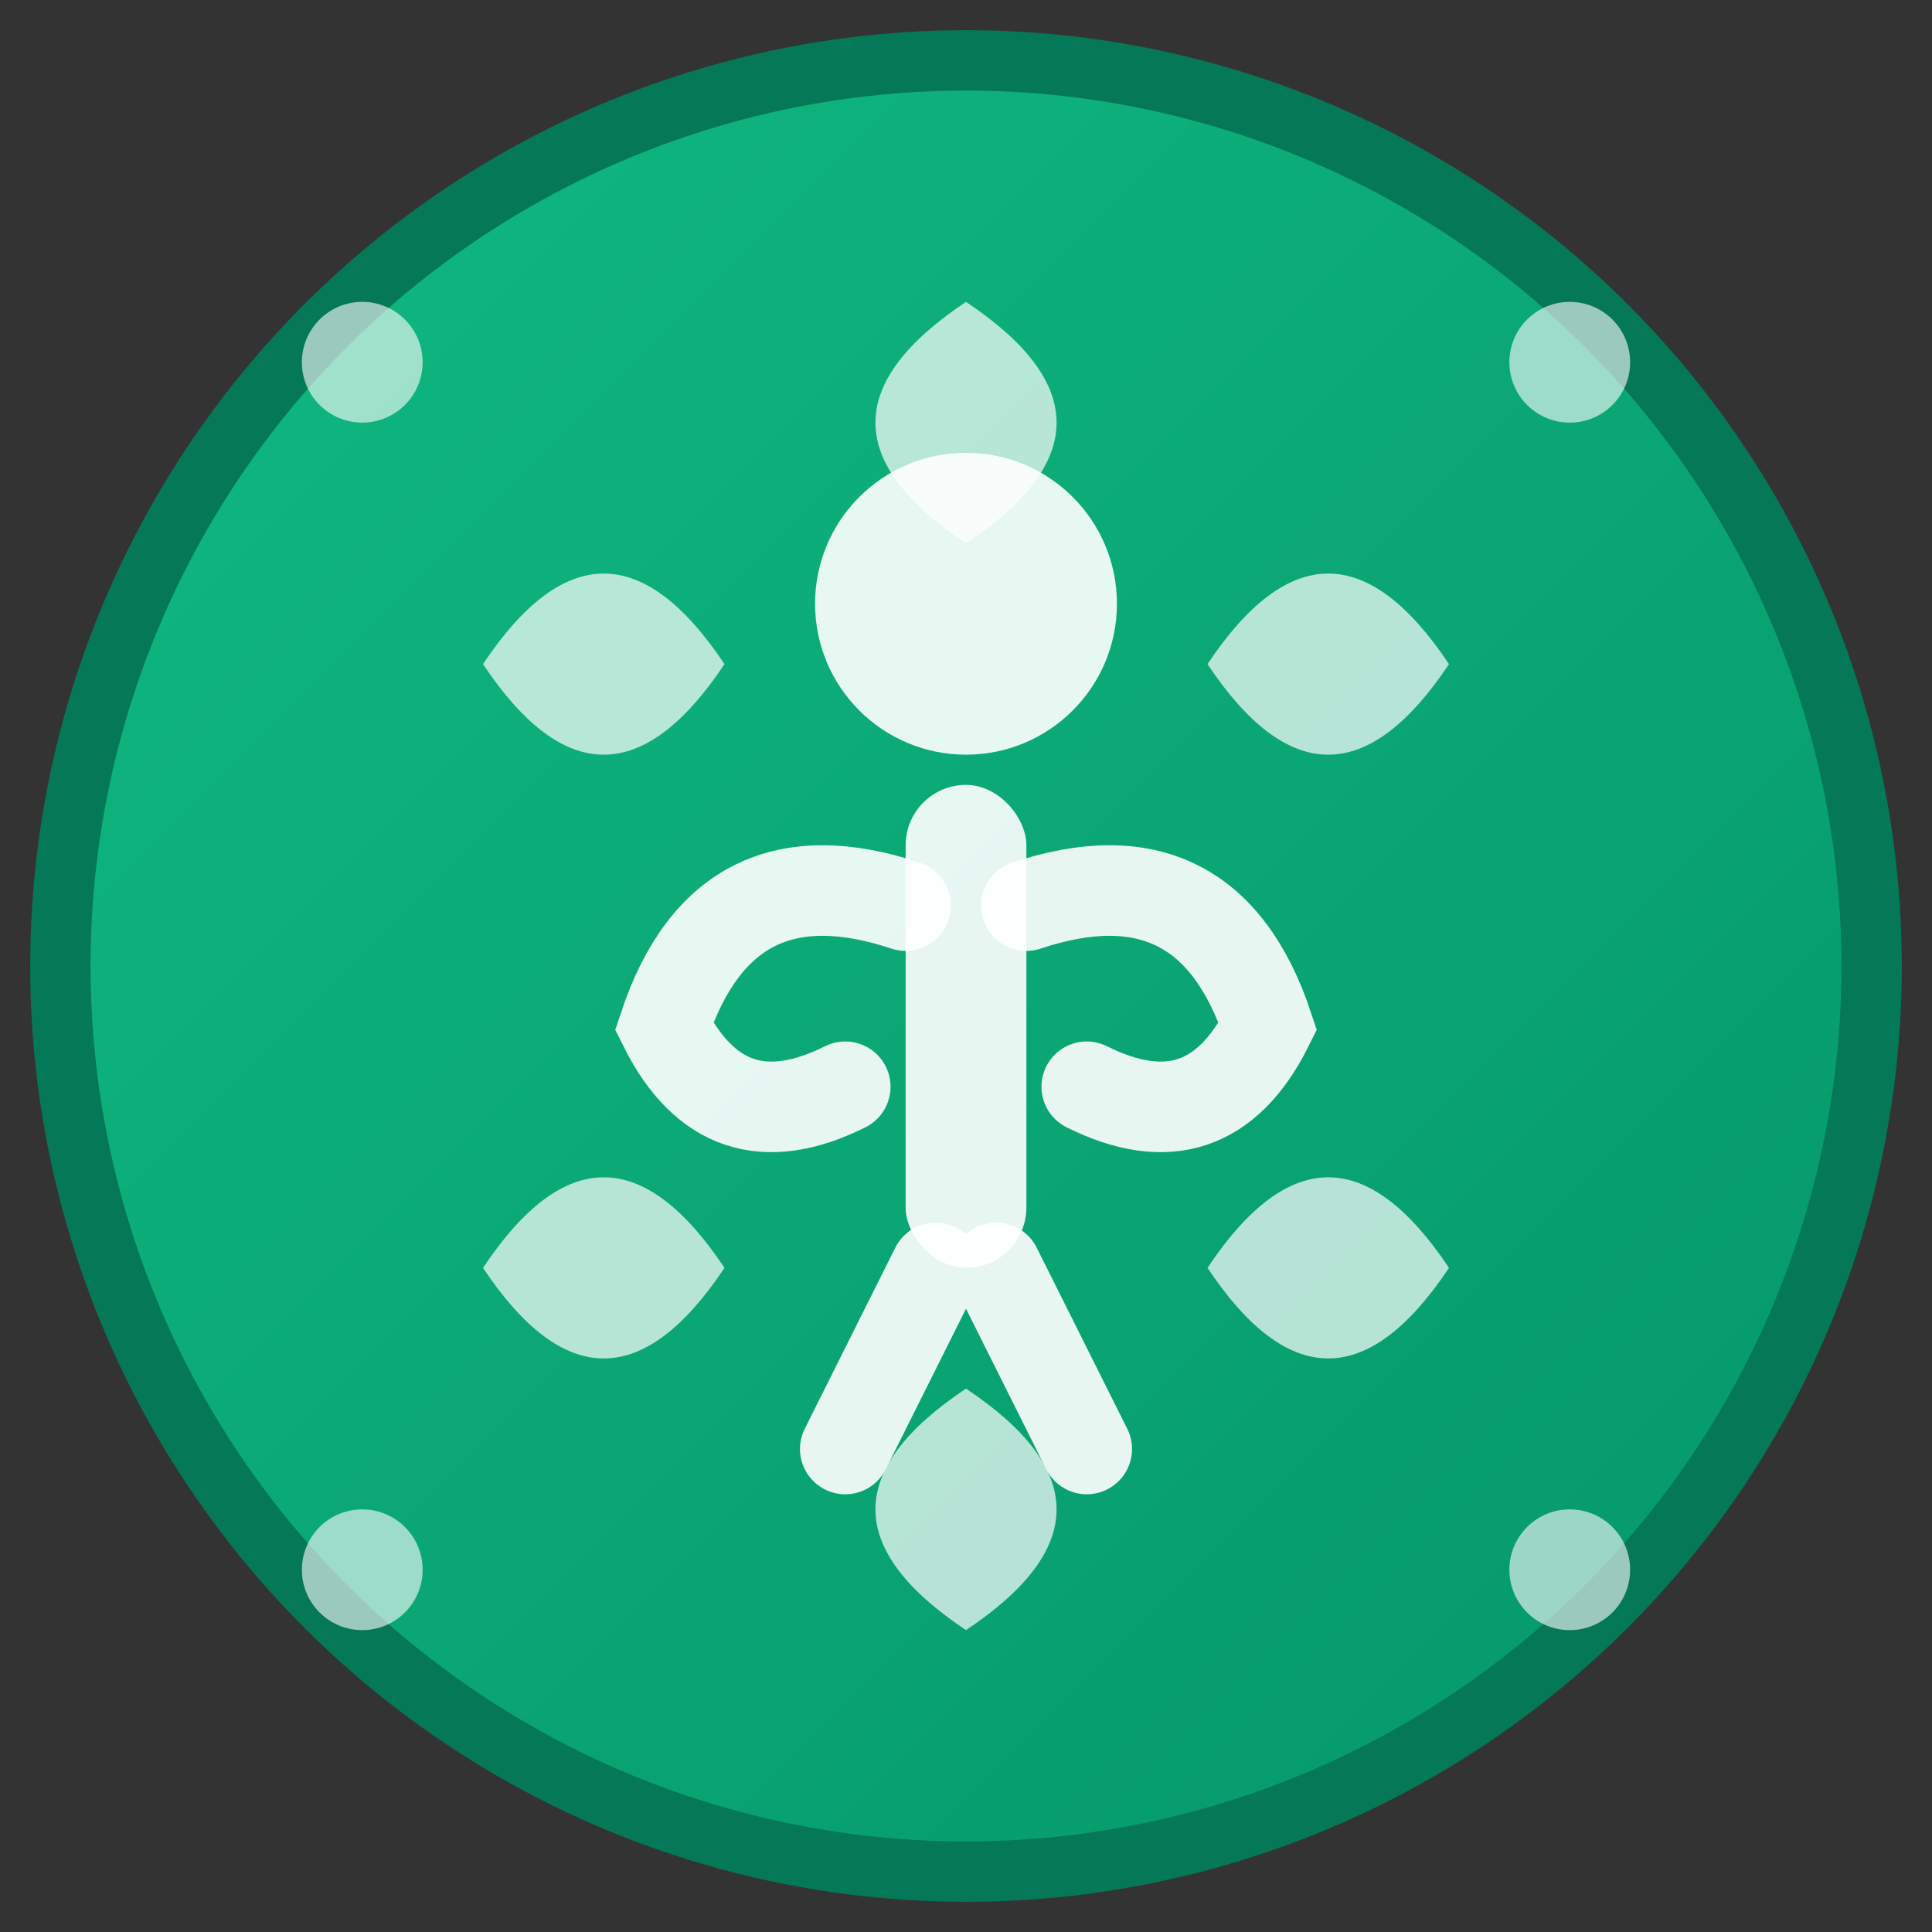 <svg xmlns="http://www.w3.org/2000/svg" width="32" height="32" viewBox="0 0 32 32">
  <rect x="0" y="0" width="32" height="32" fill="#333333" stroke="none"/>
  <defs>
    <linearGradient id="gradient" x1="0%" y1="0%" x2="100%" y2="100%">
      <stop offset="0%" style="stop-color:#10b981;stop-opacity:1" />
      <stop offset="100%" style="stop-color:#059669;stop-opacity:1" />
    </linearGradient>
  </defs>
  
  <!-- Background circle -->
  <circle cx="16" cy="16" r="15" fill="url(#gradient)" stroke="#047857" stroke-width="1"/>
  
  <!-- Stylized yoga figure -->
  <g transform="translate(16, 16)">
    <!-- Head -->
    <circle cx="0" cy="-6" r="2.5" fill="#ffffff" opacity="0.9"/>
    
    <!-- Body -->
    <rect x="-1" y="-3" width="2" height="8" rx="1" fill="#ffffff" opacity="0.9"/>
    
    <!-- Arms in yoga pose -->
    <path d="M -1 -1 Q -4 -2 -5 1 Q -4 3 -2 2" fill="none" stroke="#ffffff" stroke-width="1.5" stroke-linecap="round" opacity="0.9"/>
    <path d="M 1 -1 Q 4 -2 5 1 Q 4 3 2 2" fill="none" stroke="#ffffff" stroke-width="1.5" stroke-linecap="round" opacity="0.9"/>
    
    <!-- Legs -->
    <path d="M -0.5 5 L -2 8 M 0.5 5 L 2 8" stroke="#ffffff" stroke-width="1.5" stroke-linecap="round" opacity="0.9"/>
    
    <!-- Lotus petals around the figure -->
    <path d="M 0 -11 Q -3 -9 0 -7 Q 3 -9 0 -11" fill="#ffffff" opacity="0.7"/>
    <path d="M 8 -5 Q 6 -8 4 -5 Q 6 -2 8 -5" fill="#ffffff" opacity="0.7"/>
    <path d="M 8 5 Q 6 2 4 5 Q 6 8 8 5" fill="#ffffff" opacity="0.7"/>
    <path d="M 0 11 Q 3 9 0 7 Q -3 9 0 11" fill="#ffffff" opacity="0.7"/>
    <path d="M -8 5 Q -6 8 -4 5 Q -6 2 -8 5" fill="#ffffff" opacity="0.7"/>
    <path d="M -8 -5 Q -6 -2 -4 -5 Q -6 -8 -8 -5" fill="#ffffff" opacity="0.7"/>
  </g>
  
  <!-- Harmony dots -->
  <circle cx="6" cy="6" r="1" fill="#ffffff" opacity="0.6"/>
  <circle cx="26" cy="6" r="1" fill="#ffffff" opacity="0.6"/>
  <circle cx="6" cy="26" r="1" fill="#ffffff" opacity="0.6"/>
  <circle cx="26" cy="26" r="1" fill="#ffffff" opacity="0.6"/>
</svg>
